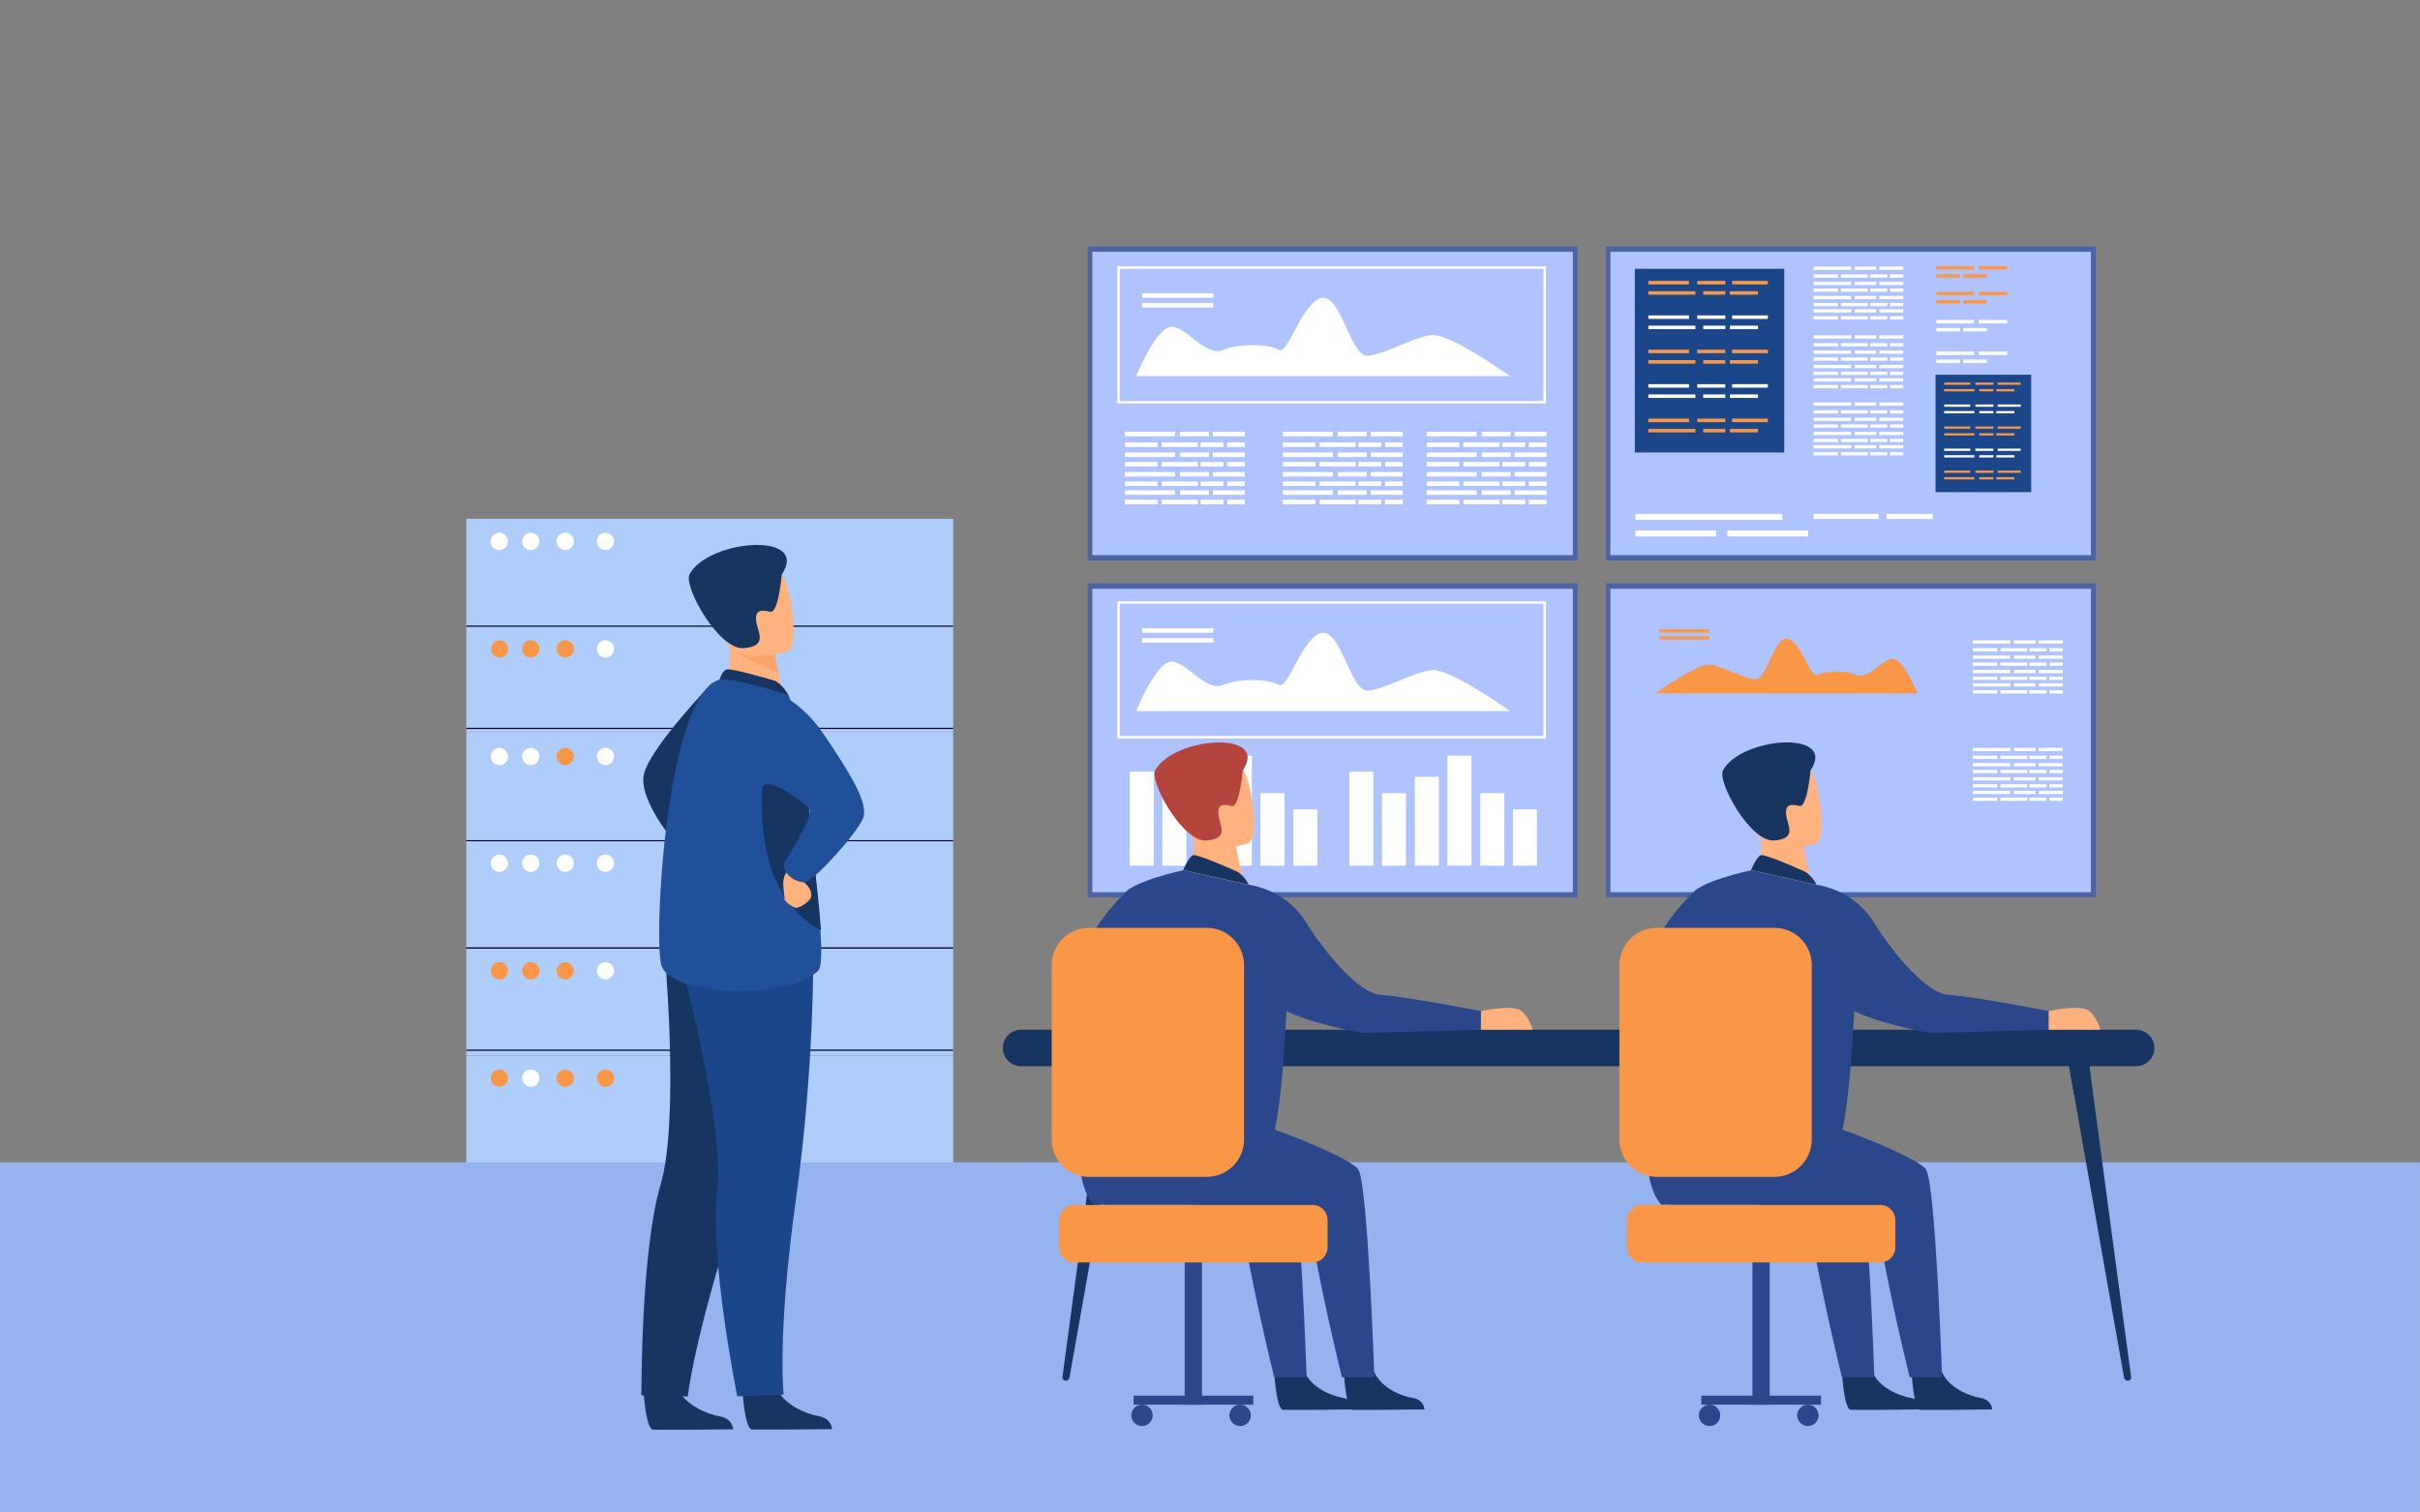 <svg id="_лой_1" data-name="‘лой_1" xmlns="http://www.w3.org/2000/svg" viewBox="0 0 3200 2000"><rect x="0" y="0" width="3200" height="2000" fill="#808080" stroke="none"/><defs><style>.cls-1{fill:#95b3ef;}.cls-2{fill:#4c64a5;}.cls-3{fill:#aec3ff;}.cls-4{fill:#f99746;}.cls-5{fill:#fff;}.cls-6{fill:#1c468a;}.cls-7{fill:#afcdfb;}.cls-8{fill:#060633;}.cls-9{fill:#163560;}.cls-10{fill:#ffb27d;}.cls-11{fill:#1f5099;}.cls-12{fill:#fca56b;}.cls-13{fill:#2b478b;}.cls-14{fill:#b5453c;}</style></defs><rect class="cls-1" x="-5240.44" y="1536.92" width="8440.36" height="697.8"/><rect class="cls-2" x="1438.19" y="325.88" width="647.86" height="415.26"/><rect class="cls-3" x="1444.43" y="332.94" width="635.38" height="401.15"/><rect class="cls-2" x="2123.5" y="325.88" width="647.86" height="415.26"/><rect class="cls-3" x="2129.47" y="332.94" width="635.38" height="401.15"/><rect class="cls-4" x="2560.47" y="351.93" width="49.94" height="4.61"/><rect class="cls-4" x="2616.66" y="351.93" width="37.73" height="4.61"/><rect class="cls-4" x="2560.47" y="362.52" width="31.21" height="4.61"/><rect class="cls-4" x="2596.03" y="362.52" width="31.21" height="4.61"/><rect class="cls-4" x="2560.47" y="385.86" width="49.94" height="4.61"/><rect class="cls-4" x="2616.66" y="385.86" width="37.73" height="4.61"/><rect class="cls-4" x="2560.47" y="396.72" width="31.21" height="4.61"/><rect class="cls-4" x="2596.03" y="396.72" width="31.21" height="4.61"/><rect class="cls-5" x="2560.47" y="423.04" width="49.94" height="4.61"/><rect class="cls-5" x="2616.66" y="423.04" width="37.73" height="4.61"/><rect class="cls-5" x="2560.47" y="433.63" width="31.21" height="4.61"/><rect class="cls-5" x="2596.03" y="433.63" width="31.21" height="4.61"/><rect class="cls-5" x="2560.47" y="464.84" width="49.94" height="4.61"/><rect class="cls-5" x="2616.66" y="464.84" width="37.73" height="4.61"/><rect class="cls-5" x="2560.47" y="475.43" width="31.21" height="4.61"/><rect class="cls-5" x="2596.03" y="475.43" width="31.21" height="4.61"/><rect class="cls-2" x="1438.19" y="771.27" width="647.86" height="415.26"/><rect class="cls-3" x="1444.43" y="778.59" width="635.38" height="401.15"/><rect class="cls-2" x="2123.5" y="771.27" width="647.86" height="415.26"/><rect class="cls-3" x="2129.47" y="778.59" width="635.38" height="401.15"/><rect class="cls-5" x="1493.83" y="1020.42" width="31.76" height="124.31"/><rect class="cls-5" x="1536.98" y="1048.92" width="31.76" height="95.81"/><rect class="cls-5" x="1580.14" y="1027.21" width="31.76" height="117.52"/><rect class="cls-5" x="1623.56" y="999.25" width="31.76" height="145.48"/><rect class="cls-5" x="1666.72" y="1048.92" width="31.76" height="95.81"/><rect class="cls-5" x="1710.14" y="1070.36" width="31.76" height="74.37"/><rect class="cls-5" x="1784.24" y="1020.42" width="31.76" height="124.31"/><rect class="cls-5" x="1827.39" y="1048.92" width="31.76" height="95.81"/><rect class="cls-5" x="1870.82" y="1027.21" width="31.76" height="117.52"/><rect class="cls-5" x="1913.97" y="999.25" width="31.76" height="145.48"/><rect class="cls-5" x="1957.4" y="1048.92" width="31.76" height="95.81"/><rect class="cls-5" x="2000.55" y="1070.36" width="31.76" height="74.37"/><rect class="cls-5" x="1487.58" y="585.08" width="43.15" height="5.97"/><rect class="cls-5" x="1536.17" y="585.08" width="47.77" height="5.97"/><rect class="cls-5" x="1587.46" y="585.08" width="30.4" height="5.97"/><rect class="cls-5" x="1622.75" y="585.08" width="23.34" height="5.97"/><rect class="cls-5" x="1487.58" y="610.86" width="43.15" height="5.97"/><rect class="cls-5" x="1536.17" y="610.86" width="47.77" height="5.97"/><rect class="cls-5" x="1587.46" y="610.86" width="30.4" height="5.97"/><rect class="cls-5" x="1622.75" y="610.86" width="23.34" height="5.97"/><rect class="cls-5" x="1487.58" y="570.96" width="66.22" height="5.97"/><rect class="cls-5" x="1560.32" y="570.96" width="38.27" height="5.97"/><rect class="cls-5" x="1603.75" y="570.96" width="42.34" height="5.97"/><rect class="cls-5" x="1487.58" y="598.38" width="66.22" height="5.97"/><rect class="cls-5" x="1560.32" y="598.38" width="38.27" height="5.97"/><rect class="cls-5" x="1603.75" y="598.38" width="42.34" height="5.97"/><rect class="cls-5" x="1487.58" y="636.65" width="43.15" height="5.97"/><rect class="cls-5" x="1536.17" y="636.65" width="47.77" height="5.97"/><rect class="cls-5" x="1587.46" y="636.65" width="30.4" height="5.97"/><rect class="cls-5" x="1622.75" y="636.65" width="23.34" height="5.97"/><rect class="cls-5" x="1487.58" y="624.16" width="66.22" height="5.97"/><rect class="cls-5" x="1560.32" y="624.16" width="38.27" height="5.97"/><rect class="cls-5" x="1603.75" y="624.16" width="42.34" height="5.97"/><rect class="cls-5" x="1487.58" y="660.8" width="43.15" height="5.97"/><rect class="cls-5" x="1536.17" y="660.8" width="47.77" height="5.97"/><rect class="cls-5" x="1587.46" y="660.8" width="30.4" height="5.97"/><rect class="cls-5" x="1622.75" y="660.8" width="23.34" height="5.97"/><rect class="cls-5" x="1487.58" y="648.32" width="66.22" height="5.97"/><rect class="cls-5" x="1560.32" y="648.32" width="38.27" height="5.97"/><rect class="cls-5" x="1603.75" y="648.32" width="42.34" height="5.97"/><rect class="cls-5" x="1696.3" y="585.08" width="43.15" height="5.97"/><rect class="cls-5" x="1744.88" y="585.08" width="47.77" height="5.97"/><rect class="cls-5" x="1796.18" y="585.08" width="30.4" height="5.97"/><rect class="cls-5" x="1831.46" y="585.08" width="23.34" height="5.97"/><rect class="cls-5" x="1696.3" y="610.86" width="43.15" height="5.97"/><rect class="cls-5" x="1744.88" y="610.86" width="47.77" height="5.97"/><rect class="cls-5" x="1796.18" y="610.86" width="30.4" height="5.97"/><rect class="cls-5" x="1831.46" y="610.86" width="23.34" height="5.97"/><rect class="cls-5" x="1696.3" y="570.96" width="66.22" height="5.97"/><rect class="cls-5" x="1769.04" y="570.96" width="38.27" height="5.97"/><rect class="cls-5" x="1812.46" y="570.96" width="42.34" height="5.97"/><rect class="cls-5" x="1696.3" y="598.38" width="66.22" height="5.97"/><rect class="cls-5" x="1769.04" y="598.38" width="38.27" height="5.97"/><rect class="cls-5" x="1812.46" y="598.38" width="42.34" height="5.97"/><rect class="cls-5" x="1696.3" y="636.65" width="43.15" height="5.97"/><rect class="cls-5" x="1744.88" y="636.65" width="47.77" height="5.97"/><rect class="cls-5" x="1796.18" y="636.65" width="30.4" height="5.97"/><rect class="cls-5" x="1831.46" y="636.65" width="23.34" height="5.97"/><rect class="cls-5" x="1696.3" y="624.16" width="66.22" height="5.97"/><rect class="cls-5" x="1769.04" y="624.16" width="38.27" height="5.97"/><rect class="cls-5" x="1812.46" y="624.16" width="42.34" height="5.97"/><rect class="cls-5" x="1696.3" y="660.8" width="43.15" height="5.97"/><rect class="cls-5" x="1744.88" y="660.8" width="47.77" height="5.97"/><rect class="cls-5" x="1796.18" y="660.8" width="30.4" height="5.97"/><rect class="cls-5" x="1831.46" y="660.8" width="23.34" height="5.97"/><rect class="cls-5" x="1696.3" y="648.32" width="66.22" height="5.97"/><rect class="cls-5" x="1769.04" y="648.32" width="38.27" height="5.97"/><rect class="cls-5" x="1812.46" y="648.32" width="42.34" height="5.97"/><rect class="cls-5" x="1886.56" y="585.08" width="43.15" height="5.97"/><rect class="cls-5" x="1935.14" y="585.08" width="47.77" height="5.97"/><rect class="cls-5" x="1986.44" y="585.08" width="30.4" height="5.97"/><rect class="cls-5" x="2021.72" y="585.08" width="23.34" height="5.97"/><rect class="cls-5" x="1886.56" y="610.86" width="43.15" height="5.97"/><rect class="cls-5" x="1935.14" y="610.86" width="47.77" height="5.97"/><rect class="cls-5" x="1986.44" y="610.86" width="30.4" height="5.97"/><rect class="cls-5" x="2021.72" y="610.86" width="23.34" height="5.97"/><rect class="cls-5" x="1886.56" y="570.96" width="66.22" height="5.97"/><rect class="cls-5" x="1959.3" y="570.96" width="38.27" height="5.97"/><rect class="cls-5" x="2002.72" y="570.96" width="42.34" height="5.97"/><rect class="cls-5" x="1886.56" y="598.38" width="66.22" height="5.97"/><rect class="cls-5" x="1959.3" y="598.38" width="38.27" height="5.97"/><rect class="cls-5" x="2002.72" y="598.38" width="42.34" height="5.97"/><rect class="cls-5" x="1886.56" y="636.65" width="43.15" height="5.97"/><rect class="cls-5" x="1935.14" y="636.65" width="47.77" height="5.97"/><rect class="cls-5" x="1986.44" y="636.65" width="30.4" height="5.97"/><rect class="cls-5" x="2021.72" y="636.65" width="23.34" height="5.97"/><rect class="cls-5" x="1886.56" y="624.16" width="66.22" height="5.97"/><rect class="cls-5" x="1959.3" y="624.16" width="38.27" height="5.97"/><rect class="cls-5" x="2002.72" y="624.16" width="42.34" height="5.97"/><rect class="cls-5" x="1886.56" y="660.8" width="43.15" height="5.97"/><rect class="cls-5" x="1935.14" y="660.8" width="47.77" height="5.97"/><rect class="cls-5" x="1986.44" y="660.8" width="30.4" height="5.97"/><rect class="cls-5" x="2021.72" y="660.8" width="23.34" height="5.97"/><rect class="cls-5" x="1886.56" y="648.32" width="66.22" height="5.97"/><rect class="cls-5" x="1959.3" y="648.32" width="38.27" height="5.97"/><rect class="cls-5" x="2002.72" y="648.32" width="42.34" height="5.97"/><rect class="cls-5" x="2398.17" y="362.79" width="32.3" height="4.34"/><rect class="cls-5" x="2434.27" y="362.79" width="35.56" height="4.34"/><rect class="cls-5" x="2472.81" y="362.79" width="22.8" height="4.34"/><rect class="cls-5" x="2499.13" y="362.79" width="17.64" height="4.34"/><rect class="cls-5" x="2398.17" y="381.52" width="32.3" height="4.34"/><rect class="cls-5" x="2434.27" y="381.52" width="35.56" height="4.34"/><rect class="cls-5" x="2472.81" y="381.52" width="22.8" height="4.34"/><rect class="cls-5" x="2499.13" y="381.52" width="17.64" height="4.34"/><rect class="cls-5" x="2398.17" y="352.48" width="49.67" height="4.34"/><rect class="cls-5" x="2452.45" y="352.48" width="28.5" height="4.34"/><rect class="cls-5" x="2485.02" y="352.48" width="31.76" height="4.34"/><rect class="cls-5" x="2398.17" y="372.56" width="49.67" height="4.34"/><rect class="cls-5" x="2452.45" y="372.56" width="28.5" height="4.34"/><rect class="cls-5" x="2485.02" y="372.56" width="31.76" height="4.34"/><rect class="cls-5" x="2398.17" y="400.52" width="32.3" height="4.34"/><rect class="cls-5" x="2434.27" y="400.52" width="35.56" height="4.34"/><rect class="cls-5" x="2472.81" y="400.52" width="22.8" height="4.34"/><rect class="cls-5" x="2499.13" y="400.52" width="17.64" height="4.34"/><rect class="cls-5" x="2398.17" y="391.29" width="49.67" height="4.34"/><rect class="cls-5" x="2452.45" y="391.29" width="28.5" height="4.34"/><rect class="cls-5" x="2485.02" y="391.29" width="31.76" height="4.34"/><rect class="cls-5" x="2398.17" y="418.16" width="32.3" height="4.34"/><rect class="cls-5" x="2434.27" y="418.16" width="35.56" height="4.34"/><rect class="cls-5" x="2472.81" y="418.16" width="22.8" height="4.34"/><rect class="cls-5" x="2499.13" y="418.16" width="17.64" height="4.34"/><rect class="cls-5" x="2398.17" y="408.93" width="49.67" height="4.34"/><rect class="cls-5" x="2452.45" y="408.93" width="28.5" height="4.34"/><rect class="cls-5" x="2485.02" y="408.93" width="31.76" height="4.34"/><rect class="cls-5" x="2398.17" y="453.71" width="32.3" height="4.34"/><rect class="cls-5" x="2434.27" y="453.71" width="35.56" height="4.34"/><rect class="cls-5" x="2472.81" y="453.71" width="22.8" height="4.34"/><rect class="cls-5" x="2499.13" y="453.71" width="17.64" height="4.34"/><rect class="cls-5" x="2398.17" y="472.71" width="32.3" height="4.34"/><rect class="cls-5" x="2434.27" y="472.71" width="35.56" height="4.34"/><rect class="cls-5" x="2472.81" y="472.71" width="22.8" height="4.34"/><rect class="cls-5" x="2499.13" y="472.71" width="17.64" height="4.34"/><rect class="cls-5" x="2398.17" y="443.4" width="49.67" height="4.34"/><rect class="cls-5" x="2452.45" y="443.4" width="28.5" height="4.34"/><rect class="cls-5" x="2485.02" y="443.4" width="31.76" height="4.34"/><rect class="cls-5" x="2398.17" y="463.49" width="49.67" height="4.34"/><rect class="cls-5" x="2452.45" y="463.49" width="28.5" height="4.34"/><rect class="cls-5" x="2485.02" y="463.49" width="31.76" height="4.34"/><rect class="cls-5" x="2398.17" y="491.44" width="32.3" height="4.34"/><rect class="cls-5" x="2434.27" y="491.44" width="35.56" height="4.34"/><rect class="cls-5" x="2472.81" y="491.44" width="22.8" height="4.34"/><rect class="cls-5" x="2499.13" y="491.44" width="17.64" height="4.34"/><rect class="cls-5" x="2398.17" y="482.48" width="49.67" height="4.34"/><rect class="cls-5" x="2452.45" y="482.48" width="28.5" height="4.34"/><rect class="cls-5" x="2485.02" y="482.48" width="31.76" height="4.34"/><rect class="cls-5" x="2398.17" y="509.08" width="32.3" height="4.34"/><rect class="cls-5" x="2434.27" y="509.08" width="35.56" height="4.34"/><rect class="cls-5" x="2472.81" y="509.08" width="22.8" height="4.34"/><rect class="cls-5" x="2499.13" y="509.08" width="17.64" height="4.34"/><rect class="cls-5" x="2398.17" y="500.13" width="49.67" height="4.34"/><rect class="cls-5" x="2452.45" y="500.13" width="28.5" height="4.34"/><rect class="cls-5" x="2485.02" y="500.13" width="31.76" height="4.34"/><rect class="cls-5" x="2398.17" y="542.47" width="32.3" height="4.34"/><rect class="cls-5" x="2434.27" y="542.47" width="35.56" height="4.34"/><rect class="cls-5" x="2472.81" y="542.47" width="22.8" height="4.34"/><rect class="cls-5" x="2499.13" y="542.47" width="17.64" height="4.34"/><rect class="cls-5" x="2398.17" y="561.19" width="32.3" height="4.34"/><rect class="cls-5" x="2434.27" y="561.19" width="35.56" height="4.34"/><rect class="cls-5" x="2472.81" y="561.19" width="22.8" height="4.34"/><rect class="cls-5" x="2499.13" y="561.19" width="17.64" height="4.34"/><rect class="cls-5" x="2398.17" y="532.15" width="49.67" height="4.34"/><rect class="cls-5" x="2452.45" y="532.15" width="28.5" height="4.34"/><rect class="cls-5" x="2485.02" y="532.15" width="31.76" height="4.34"/><rect class="cls-5" x="2398.17" y="552.24" width="49.67" height="4.34"/><rect class="cls-5" x="2452.45" y="552.24" width="28.5" height="4.34"/><rect class="cls-5" x="2485.02" y="552.24" width="31.76" height="4.34"/><rect class="cls-5" x="2398.17" y="580.19" width="32.3" height="4.34"/><rect class="cls-5" x="2434.27" y="580.19" width="35.56" height="4.34"/><rect class="cls-5" x="2472.81" y="580.19" width="22.8" height="4.34"/><rect class="cls-5" x="2499.13" y="580.19" width="17.64" height="4.34"/><rect class="cls-5" x="2398.17" y="570.96" width="49.67" height="4.34"/><rect class="cls-5" x="2452.45" y="570.96" width="28.5" height="4.34"/><rect class="cls-5" x="2485.02" y="570.96" width="31.76" height="4.34"/><rect class="cls-5" x="2398.17" y="597.83" width="32.3" height="4.34"/><rect class="cls-5" x="2434.27" y="597.83" width="35.56" height="4.34"/><rect class="cls-5" x="2472.81" y="597.83" width="22.8" height="4.34"/><rect class="cls-5" x="2499.13" y="597.83" width="17.64" height="4.34"/><rect class="cls-5" x="2398.17" y="588.61" width="49.67" height="4.34"/><rect class="cls-5" x="2452.45" y="588.61" width="28.5" height="4.34"/><rect class="cls-5" x="2485.02" y="588.61" width="31.76" height="4.34"/><rect class="cls-5" x="2608.79" y="857.03" width="32.3" height="4.34"/><rect class="cls-5" x="2645.15" y="857.03" width="35.56" height="4.34"/><rect class="cls-5" x="2683.42" y="857.03" width="22.8" height="4.34"/><rect class="cls-5" x="2710.02" y="857.03" width="17.64" height="4.34"/><rect class="cls-5" x="2608.79" y="876.03" width="32.3" height="4.34"/><rect class="cls-5" x="2645.15" y="876.03" width="35.56" height="4.34"/><rect class="cls-5" x="2683.42" y="876.03" width="22.8" height="4.34"/><rect class="cls-5" x="2710.02" y="876.03" width="17.64" height="4.34"/><rect class="cls-5" x="2608.79" y="846.72" width="49.67" height="4.34"/><rect class="cls-5" x="2663.07" y="846.72" width="28.5" height="4.34"/><rect class="cls-5" x="2695.91" y="846.72" width="31.76" height="4.34"/><rect class="cls-5" x="2608.79" y="866.8" width="49.67" height="4.34"/><rect class="cls-5" x="2663.07" y="866.8" width="28.5" height="4.34"/><rect class="cls-5" x="2695.91" y="866.8" width="31.76" height="4.34"/><rect class="cls-5" x="2608.79" y="894.76" width="32.3" height="4.34"/><rect class="cls-5" x="2645.15" y="894.76" width="35.56" height="4.34"/><rect class="cls-5" x="2683.42" y="894.76" width="22.8" height="4.34"/><rect class="cls-5" x="2710.02" y="894.76" width="17.64" height="4.34"/><rect class="cls-5" x="2608.79" y="885.8" width="49.67" height="4.34"/><rect class="cls-5" x="2663.07" y="885.8" width="28.5" height="4.34"/><rect class="cls-5" x="2695.91" y="885.8" width="31.76" height="4.34"/><rect class="cls-5" x="2608.79" y="912.67" width="32.3" height="4.34"/><rect class="cls-5" x="2645.15" y="912.67" width="35.56" height="4.34"/><rect class="cls-5" x="2683.42" y="912.67" width="22.8" height="4.34"/><rect class="cls-5" x="2710.02" y="912.67" width="17.64" height="4.34"/><rect class="cls-5" x="2608.79" y="903.44" width="49.67" height="4.34"/><rect class="cls-5" x="2663.07" y="903.44" width="28.5" height="4.34"/><rect class="cls-5" x="2695.91" y="903.44" width="31.76" height="4.34"/><rect class="cls-5" x="2608.79" y="999.25" width="32.3" height="4.34"/><rect class="cls-5" x="2645.15" y="999.25" width="35.56" height="4.34"/><rect class="cls-5" x="2683.42" y="999.25" width="22.8" height="4.34"/><rect class="cls-5" x="2710.02" y="999.25" width="17.64" height="4.34"/><rect class="cls-5" x="2608.79" y="1017.98" width="32.3" height="4.34"/><rect class="cls-5" x="2645.15" y="1017.98" width="35.56" height="4.34"/><rect class="cls-5" x="2683.42" y="1017.98" width="22.8" height="4.34"/><rect class="cls-5" x="2710.02" y="1017.98" width="17.64" height="4.34"/><rect class="cls-5" x="2608.79" y="988.94" width="49.67" height="4.34"/><rect class="cls-5" x="2663.07" y="988.94" width="28.5" height="4.34"/><rect class="cls-5" x="2695.91" y="988.94" width="31.76" height="4.34"/><rect class="cls-5" x="2608.79" y="1009.02" width="49.67" height="4.34"/><rect class="cls-5" x="2663.07" y="1009.02" width="28.5" height="4.34"/><rect class="cls-5" x="2695.91" y="1009.02" width="31.76" height="4.34"/><rect class="cls-5" x="2608.79" y="1036.98" width="32.3" height="4.34"/><rect class="cls-5" x="2645.15" y="1036.98" width="35.56" height="4.34"/><rect class="cls-5" x="2683.42" y="1036.98" width="22.8" height="4.34"/><rect class="cls-5" x="2710.02" y="1036.98" width="17.64" height="4.34"/><rect class="cls-5" x="2608.79" y="1027.75" width="49.67" height="4.34"/><rect class="cls-5" x="2663.07" y="1027.75" width="28.5" height="4.34"/><rect class="cls-5" x="2695.91" y="1027.75" width="31.76" height="4.34"/><rect class="cls-5" x="2608.79" y="1054.62" width="32.3" height="4.34"/><rect class="cls-5" x="2645.15" y="1054.62" width="35.56" height="4.34"/><rect class="cls-5" x="2683.42" y="1054.62" width="22.8" height="4.34"/><rect class="cls-5" x="2710.02" y="1054.62" width="17.64" height="4.34"/><rect class="cls-5" x="2608.79" y="1045.66" width="49.67" height="4.34"/><rect class="cls-5" x="2663.07" y="1045.66" width="28.5" height="4.34"/><rect class="cls-5" x="2695.91" y="1045.66" width="31.76" height="4.34"/><path class="cls-4" d="M2535.5,917H2188.64s55.64-40.16,73-38,43.7,18.45,59.44,19,24.43-56.19,42.07-53.47,31.48,52.92,39.89,48,35-7.06,51.57,0,35-22.53,48.86-21.44S2535.5,917,2535.5,917Z"/><rect class="cls-4" x="2194.07" y="832.06" width="66.22" height="4.34"/><rect class="cls-4" x="2194.07" y="841.29" width="66.22" height="4.34"/><path class="cls-5" d="M1502.24,497.41h494.51s-79.52-57.27-104-54.28-62.42,26.05-84.68,27.14c-22.25.81-34.74-80.34-60-76.27-25.24,3.8-45.06,75.46-56.73,68.67s-49.94-10-73.55,0-49.94-32-69.48-30.67C1528.57,433.36,1502.24,497.41,1502.24,497.41Z"/><rect class="cls-5" x="1510.11" y="387.76" width="94.45" height="5.97"/><rect class="cls-5" x="1510.11" y="400.79" width="94.45" height="5.97"/><path class="cls-5" d="M2044.25,533.51H1477.54V352.21h566.71Zm-563.45-3.26H2041V355.46H1480.8Z"/><path class="cls-5" d="M1502.24,940.36h494.51s-79.52-57.27-104-54.29-62.42,26.06-84.68,27.14c-22.25.82-34.74-80.33-60-76.26-25.24,3.8-45.06,75.45-56.73,68.67s-49.94-10-73.55,0-49.94-32-69.48-30.67C1528.57,876,1502.24,940.36,1502.24,940.36Z"/><rect class="cls-5" x="1510.11" y="830.71" width="94.45" height="5.97"/><rect class="cls-5" x="1510.11" y="843.73" width="94.45" height="5.97"/><path class="cls-5" d="M2044.25,976.45H1477.54V795.15h566.71ZM1480.8,973.2H2041V798.41H1480.8Z"/><rect class="cls-6" x="2161.77" y="355.46" width="197.59" height="242.91"/><rect class="cls-4" x="2244.28" y="462.4" width="37.18" height="4.61"/><rect class="cls-4" x="2179.68" y="462.4" width="53.74" height="4.61"/><rect class="cls-4" x="2290.42" y="462.4" width="47.23" height="4.61"/><rect class="cls-4" x="2179.68" y="476.24" width="62.15" height="4.61"/><rect class="cls-4" x="2252.15" y="476.24" width="29.31" height="4.61"/><rect class="cls-4" x="2287.43" y="476.24" width="37.18" height="4.61"/><rect class="cls-5" x="2244.28" y="508" width="37.18" height="4.61"/><rect class="cls-5" x="2179.68" y="508" width="53.74" height="4.61"/><rect class="cls-5" x="2290.42" y="508" width="47.23" height="4.61"/><rect class="cls-5" x="2179.68" y="521.57" width="62.15" height="4.61"/><rect class="cls-5" x="2252.15" y="521.57" width="29.31" height="4.61"/><rect class="cls-5" x="2287.43" y="521.57" width="37.18" height="4.61"/><rect class="cls-4" x="2244.28" y="371.48" width="37.18" height="4.61"/><rect class="cls-4" x="2179.68" y="371.48" width="53.74" height="4.61"/><rect class="cls-4" x="2290.42" y="371.48" width="47.23" height="4.61"/><rect class="cls-4" x="2179.68" y="385.05" width="62.15" height="4.61"/><rect class="cls-4" x="2252.15" y="385.05" width="29.31" height="4.61"/><rect class="cls-4" x="2287.43" y="385.05" width="37.18" height="4.61"/><rect class="cls-5" x="2244.28" y="417.07" width="37.18" height="4.61"/><rect class="cls-5" x="2179.68" y="417.07" width="53.74" height="4.61"/><rect class="cls-5" x="2290.42" y="417.07" width="47.23" height="4.61"/><rect class="cls-5" x="2179.68" y="430.64" width="62.15" height="4.61"/><rect class="cls-5" x="2252.15" y="430.64" width="29.31" height="4.61"/><rect class="cls-5" x="2287.43" y="430.64" width="37.18" height="4.61"/><rect class="cls-4" x="2244.28" y="553.59" width="37.18" height="4.61"/><rect class="cls-4" x="2179.68" y="553.59" width="53.74" height="4.61"/><rect class="cls-4" x="2290.42" y="553.59" width="47.23" height="4.61"/><rect class="cls-4" x="2179.68" y="567.16" width="62.15" height="4.61"/><rect class="cls-4" x="2252.15" y="567.16" width="29.31" height="4.61"/><rect class="cls-4" x="2287.43" y="567.16" width="37.18" height="4.61"/><rect class="cls-6" x="2559.39" y="495.51" width="126.48" height="155.25"/><rect class="cls-4" x="2612.04" y="563.91" width="23.88" height="2.99"/><rect class="cls-4" x="2570.79" y="563.91" width="34.47" height="2.99"/><rect class="cls-4" x="2641.63" y="563.91" width="30.4" height="2.99"/><rect class="cls-4" x="2570.79" y="572.86" width="39.9" height="2.99"/><rect class="cls-4" x="2617.2" y="572.86" width="18.73" height="2.99"/><rect class="cls-4" x="2639.73" y="572.86" width="23.88" height="2.99"/><rect class="cls-5" x="2612.04" y="593.22" width="23.88" height="2.99"/><rect class="cls-5" x="2570.79" y="593.22" width="34.47" height="2.99"/><rect class="cls-5" x="2641.63" y="593.22" width="30.4" height="2.99"/><rect class="cls-5" x="2570.79" y="601.91" width="39.9" height="2.99"/><rect class="cls-5" x="2617.2" y="601.91" width="18.73" height="2.99"/><rect class="cls-5" x="2639.73" y="601.91" width="23.88" height="2.99"/><rect class="cls-4" x="2612.04" y="505.83" width="23.88" height="2.99"/><rect class="cls-4" x="2570.79" y="505.83" width="34.47" height="2.99"/><rect class="cls-4" x="2641.63" y="505.83" width="30.4" height="2.99"/><rect class="cls-4" x="2570.79" y="514.51" width="39.9" height="2.99"/><rect class="cls-4" x="2617.2" y="514.51" width="18.73" height="2.99"/><rect class="cls-4" x="2639.73" y="514.51" width="23.88" height="2.99"/><rect class="cls-5" x="2612.04" y="534.87" width="23.88" height="2.99"/><rect class="cls-5" x="2570.79" y="534.87" width="34.47" height="2.99"/><rect class="cls-5" x="2641.63" y="534.87" width="30.4" height="2.99"/><rect class="cls-5" x="2570.79" y="543.55" width="39.9" height="2.99"/><rect class="cls-5" x="2617.2" y="543.55" width="18.73" height="2.99"/><rect class="cls-5" x="2639.73" y="543.55" width="23.88" height="2.99"/><rect class="cls-4" x="2612.04" y="622.26" width="23.88" height="2.99"/><rect class="cls-4" x="2570.79" y="622.26" width="34.47" height="2.99"/><rect class="cls-4" x="2641.63" y="622.26" width="30.4" height="2.99"/><rect class="cls-4" x="2570.79" y="630.95" width="39.9" height="2.99"/><rect class="cls-4" x="2617.2" y="630.95" width="18.73" height="2.99"/><rect class="cls-4" x="2639.73" y="630.95" width="23.88" height="2.99"/><rect class="cls-5" x="2162.58" y="679.53" width="194.33" height="7.87"/><rect class="cls-5" x="2162.58" y="701.51" width="106.66" height="7.87"/><rect class="cls-5" x="2284.18" y="701.51" width="106.66" height="7.87"/><rect class="cls-5" x="2398.17" y="679.53" width="86.04" height="6.79"/><rect class="cls-5" x="2494.79" y="679.53" width="61.07" height="6.79"/><rect class="cls-7" x="616.62" y="1396.06" width="643.79" height="141.13"/><path class="cls-4" d="M648.92,1425.64a11.4,11.4,0,1,1,11.4,11.4A11.13,11.13,0,0,1,648.92,1425.64Z"/><path class="cls-5" d="M690.45,1425.64a11.4,11.4,0,1,1,11.4,11.4A11.29,11.29,0,0,1,690.45,1425.64Z"/><path class="cls-4" d="M789.24,1425.64a11.4,11.4,0,1,1,11.4,11.4A11.13,11.13,0,0,1,789.24,1425.64Z"/><path class="cls-4" d="M736,1425.64a11.4,11.4,0,1,1,11.4,11.4A11.3,11.3,0,0,1,736,1425.64Z"/><rect class="cls-7" x="616.62" y="1254.65" width="643.79" height="141.13"/><rect class="cls-7" x="616.62" y="1111.62" width="643.79" height="141.13"/><path class="cls-4" d="M648.92,1283.69a11.4,11.4,0,1,1,11.4,11.4A11.47,11.47,0,0,1,648.92,1283.69Z"/><path class="cls-4" d="M690.45,1283.69a11.4,11.4,0,1,1,11.4,11.4A11.47,11.47,0,0,1,690.45,1283.69Z"/><path class="cls-5" d="M789.24,1283.69a11.4,11.4,0,1,1,11.4,11.4A11.47,11.47,0,0,1,789.24,1283.69Z"/><path class="cls-4" d="M736,1283.69a11.4,11.4,0,1,1,11.4,11.4A11.47,11.47,0,0,1,736,1283.69Z"/><path class="cls-5" d="M648.92,1141.47a11.4,11.4,0,1,1,11.4,11.4A11.47,11.47,0,0,1,648.92,1141.47Z"/><path class="cls-5" d="M690.45,1141.47a11.4,11.4,0,1,1,11.4,11.4A11.47,11.47,0,0,1,690.45,1141.47Z"/><path class="cls-5" d="M789.24,1141.47a11.4,11.4,0,1,1,11.4,11.4A11.47,11.47,0,0,1,789.24,1141.47Z"/><path class="cls-5" d="M736,1141.47a11.4,11.4,0,1,1,11.4,11.4A11.47,11.47,0,0,1,736,1141.47Z"/><rect class="cls-8" x="616.62" y="1387.91" width="643.79" height="1.63"/><rect class="cls-8" x="616.62" y="1252.75" width="643.79" height="1.63"/><rect class="cls-8" x="616.62" y="1110.8" width="643.79" height="1.63"/><rect class="cls-7" x="616.62" y="967.77" width="643.79" height="143.03"/><path class="cls-5" d="M648.92,1000.34a11.4,11.4,0,1,1,11.4,11.4A11.47,11.47,0,0,1,648.92,1000.34Z"/><path class="cls-5" d="M690.45,1000.34a11.4,11.4,0,1,1,11.4,11.4A11.46,11.46,0,0,1,690.45,1000.34Z"/><path class="cls-5" d="M789.24,1000.34a11.4,11.4,0,1,1,11.4,11.4A11.47,11.47,0,0,1,789.24,1000.34Z"/><path class="cls-4" d="M736,1000.34a11.4,11.4,0,1,1,11.4,11.4A11.47,11.47,0,0,1,736,1000.34Z"/><rect class="cls-7" x="616.62" y="826.36" width="643.79" height="141.13"/><rect class="cls-7" x="616.62" y="686.04" width="643.79" height="141.13"/><circle class="cls-4" cx="660.59" cy="858.12" r="11.4"/><path class="cls-4" d="M690.45,858.12a11.4,11.4,0,1,1,11.4,11.4A11.47,11.47,0,0,1,690.45,858.12Z"/><path class="cls-5" d="M789.24,858.12a11.4,11.4,0,1,1,11.4,11.4A11.47,11.47,0,0,1,789.24,858.12Z"/><circle class="cls-4" cx="747.44" cy="858.12" r="11.4"/><path class="cls-5" d="M648.92,715.9a11.4,11.4,0,1,1,11.4,11.4A11.13,11.13,0,0,1,648.92,715.9Z"/><path class="cls-5" d="M690.45,715.9a11.4,11.4,0,1,1,11.4,11.4A11.29,11.29,0,0,1,690.45,715.9Z"/><path class="cls-5" d="M789.24,715.9a11.4,11.4,0,1,1,11.4,11.4A11.13,11.13,0,0,1,789.24,715.9Z"/><path class="cls-5" d="M736,715.9a11.4,11.4,0,1,1,11.4,11.4A11.3,11.3,0,0,1,736,715.9Z"/><rect class="cls-8" x="616.62" y="962.34" width="643.79" height="1.63"/><rect class="cls-8" x="616.62" y="827.18" width="643.79" height="1.63"/><path class="cls-9" d="M942.32,902.36s-87.4,90.65-91.47,124.58c-4.07,34.19,41.8,87.39,41.8,87.39Z"/><path class="cls-9" d="M981.94,1841.44s3,48,12.49,48.86h47.22l58.63-.55s-.54-14.11-17.64-17.1-45.87-14.92-56.18-37.45C1015.06,1811,981.94,1841.44,981.94,1841.44Z"/><path class="cls-9" d="M851.12,1841.71s3,48,12.49,48.86h47.22l58.63-.54s-.54-14.12-17.64-17.1S906,1858,895.63,1835.47C884.51,1811.32,851.12,1841.71,851.12,1841.71Z"/><path class="cls-9" d="M1045.73,1324.67s-15.2,98-71.93,272.23-64.32,249.7-64.32,249.7L848.14,1845s-.82-190.26,25.24-277.92,4.88-315.66,4.88-315.66Z"/><path class="cls-6" d="M1075.31,1256.28s2.44,147.92-22.8,329.22-16.28,258.66-16.28,258.66l-61.34,2.17S938,1664.75,948.29,1574.1c10.31-90.92-50.76-311.58-50.76-311.58Z"/><path class="cls-10" d="M956.16,910.77l32.57,21.44,47.22-9c-.54-3.8-3.8-19.54-6.78-33.93-.27-.81-.27-1.63-.54-2.44-2.45-12.22-4.62-22.53-4.62-22.53l-44-19.27-16.55-7.33c0,.27,1.35,13.57,1.35,15.47C968.1,887.43,956.16,910.77,956.16,910.77Z"/><path class="cls-9" d="M1023.74,899.92c-.81-.28-56.72-16.83-63-14.66-6,1.9-9.5,13.84-9.5,13.84l91.47,20.36S1035.41,904.8,1023.74,899.92Z"/><path class="cls-11" d="M874.19,1275c9.5,43.15,167.19,48,207.63,8.68,4.62-4.61,4.89-25.24,3-53.2-3.53-54.82-14.66-137.06-15.2-179.4a329.78,329.78,0,0,0-6.79-60,480.75,480.75,0,0,0-20.08-71.92s-77.08-24.7-91.47-20.36C881.79,919.46,864.42,1231.85,874.19,1275Z"/><path class="cls-9" d="M1085.62,1230.22c-3.8-54.82-15.74-137.06-16.55-179.13-.27-20.35-3.26-41-7.33-60l-46.41-7.87C1015.6,983.24,971.9,1168.61,1085.62,1230.22Z"/><path class="cls-10" d="M1059.57,1154.23s-3.26,7.6,3.53,12.48,10.85,13.3,9.5,19.27-16,15.74-21.17,14.39c-5.16-1.63-15.2-9.5-14.12-12.49,1.09-3.25-7.06-27.68,5.43-37.18C1054.68,1140.93,1059.57,1154.23,1059.57,1154.23Z"/><path class="cls-11" d="M1007.18,908.33s45.06,8.41,81.16,61.34,60,92.28,53.19,111.55c-6.51,19-66.76,85.49-77.35,85.49-10.31,0-27.14-7.6-28.23-24.7,0,0,42.35-63.78,33.93-73.28-3.53-4.07-55.37-45.87-62.7-26.87C995.51,1073.08,1007.18,908.33,1007.18,908.33Z"/><path class="cls-12" d="M968.37,853.78c9.77,16.28,45.87,30.39,60.8,35.55-.27-.81-.27-1.63-.54-2.44-2.45-12.22-4.62-22.53-4.62-22.53l-44-19.27C970.27,844.82,964.3,847,968.37,853.78Z"/><path class="cls-10" d="M1040.57,861.65s-70.84,22.25-84.14-22S925.22,768.28,970,752.27s58.63-1.9,66.5,11.94C1044.64,777.78,1058.75,854.59,1040.57,861.65Z"/><path class="cls-9" d="M1033.78,759.6s-4.34,51.56-15.2,49.39c-10.58-2.17-20.35-3.8-18.72,11.67s16.55,33.66-16.56,36.37c-32.84,2.72-80.34-82-71.38-98C938,712.64,1071.51,702.87,1033.78,759.6Z"/><path class="cls-9" d="M2814,1825.7a5.33,5.33,0,0,1-5.43-4.61l-27.14-153.35-38.81-220.39-10.86-61.61,27.69-.81,4.88,35.82,33.66,251.6,20.08,149A4,4,0,0,1,2814,1825.7Z"/><path class="cls-9" d="M2764.3,1420.75c-17.91,7.88-21.71,26.6-21.71,26.6l-10.85-61.61,27.68-.81Z"/><path class="cls-9" d="M1408.87,1825.7a5.32,5.32,0,0,0,5.43-4.61l27.14-153.35,38.82-220.39,10.85-61.61-27.68-.81-4.89,35.82-33.65,251.6-20.09,149A4.42,4.42,0,0,0,1408.87,1825.7Z"/><path class="cls-9" d="M1458.81,1420.75c17.92,7.88,21.72,26.6,21.72,26.6l10.85-61.61-27.68-.81Z"/><path class="cls-9" d="M2824.56,1409.9H1350.25a24.22,24.22,0,0,1-24.16-24.16h0a24.21,24.21,0,0,1,24.16-24.15H2824.56a24.2,24.2,0,0,1,24.15,24.15h0A23.87,23.87,0,0,1,2824.56,1409.9Z"/><path class="cls-10" d="M2708.94,1337.16s43.15-10,54,0c11.12,10,14.38,24.43,14.38,24.43h-68.67v-24.43Z"/><path class="cls-13" d="M2245.09,1174.86s-61.61,50.21-73.55,124.3,135.16,62.16,135.16,62.16Z"/><path class="cls-9" d="M2436.17,1820.54s2.71,43.16,11.13,43.7h42.34l52.65-.54s-.27-12.76-15.74-15.2c-15.47-2.72-41-13.3-50.49-33.66C2466,1793.4,2436.17,1820.54,2436.17,1820.54Z"/><path class="cls-9" d="M2528.18,1820.54s2.71,43.16,11.12,43.7h42.34l52.66-.54s-.27-12.76-15.74-15.2c-15.47-2.72-41-13.3-50.49-33.66C2558,1793.4,2528.18,1820.54,2528.18,1820.54Z"/><path class="cls-13" d="M2236.41,1466.08c-2.44,1.9-29.31,77.08-27.69,127H2415s66.49,11.94,68.12,26.33,15.2,91.73,42.07,201.93h42.88s-8.68-257.84-21.44-275.21-143.57-68.94-185.91-74.1S2236.41,1466.08,2236.41,1466.08Z"/><path class="cls-13" d="M2191.63,1466.08c-2.45,1.9-30.13,83.05,4.88,127h128.92s66.5,11.94,68.13,26.33,15.2,91.73,42.07,201.93h42.88s-8.69-257.84-21.44-275.21-143.58-68.94-185.92-74.1S2191.63,1466.08,2191.63,1466.08Z"/><path class="cls-10" d="M2320,1161.83l30.94,20.35,44.79-8.41c-.55-3.53-3.53-18.46-6.25-32-.27-.81-.27-1.63-.54-2.44-2.17-11.4-4.34-21.44-4.34-21.44l-41.8-18.46-15.47-6.78c0,.27,1.09,12.75,1.36,14.65C2331.67,1139.57,2320,1161.83,2320,1161.83Z"/><path class="cls-10" d="M2400.34,1115.42s-67.31,20.89-79.79-21.17-29.59-67.86,13-82.78c42.34-15.2,55.64-1.63,63,11.39C2404.41,1035.89,2417.71,1108.63,2400.34,1115.42Z"/><path class="cls-9" d="M2394.1,1018.79s-4.34,48.86-14.39,47c-10-2.17-19.27-3.8-17.91,11.13,1.36,14.65,15.47,31.75-15.74,34.46s-76-77.89-67.58-93.09C2303.45,974,2429.92,965.05,2394.1,1018.79Z"/><path class="cls-9" d="M2384.33,1151.51c-.82-.27-49.94-22.52-55.91-20.62-5.7,1.9-13,19.54-13,19.54L2402,1170C2402.24,1170,2395.46,1156.13,2384.33,1151.51Z"/><path class="cls-13" d="M2460.87,1216.92s-27.42-39.62-58.63-46.68-86.58-19.54-86.58-19.54-71.92,15.2-79.25,33.11-74.1,318.64-54.28,346.87,208.17,25.78,234.77,7.32,31.21-141.4,35.82-212.78C2457.61,1253.56,2460.87,1216.92,2460.87,1216.92Z"/><path class="cls-4" d="M2346.6,1556.19H2190.54a49.3,49.3,0,0,1-49.13-49.13v-231a49.29,49.29,0,0,1,49.13-49.12H2346.6a49.29,49.29,0,0,1,49.13,49.12v231A49.47,49.47,0,0,1,2346.6,1556.19Z"/><path class="cls-4" d="M2486.11,1669.37H2171.27a20,20,0,0,1-20.08-20.09v-35.82a20,20,0,0,1,20.08-20.09h314.84a20,20,0,0,1,20.08,20.09v35.82A20,20,0,0,1,2486.11,1669.37Z"/><rect class="cls-13" x="2317.29" y="1669.37" width="22.8" height="188.09"/><path class="cls-13" d="M2402.24,1170s48.86,5.43,76.27,50.75c17.1,28.23,65.68,92.56,97.71,94.73,32,1.9,132.72,21.44,132.72,21.44v24.7l-153.35,4.34a20.43,20.43,0,0,1-5.7-.54c-16.29-3-99.61-19.82-112.37-39.63C2423.68,1304.05,2402.24,1170,2402.24,1170Z"/><rect class="cls-13" x="2249.71" y="1845.51" width="158.23" height="11.94"/><path class="cls-13" d="M2246.45,1871.57a14.12,14.12,0,1,1,14.11,14.11A14.36,14.36,0,0,1,2246.45,1871.57Z"/><path class="cls-13" d="M2376.46,1871.57a14.11,14.11,0,1,1,14.11,14.11A14.18,14.18,0,0,1,2376.46,1871.57Z"/><path class="cls-10" d="M1958.21,1337.16s43.16-10,54,0c11.13,10,14.39,24.43,14.39,24.43h-68.67v-24.43Z"/><path class="cls-13" d="M1494.37,1174.86s-61.61,50.21-73.55,124.3S1556,1361.32,1556,1361.32Z"/><path class="cls-9" d="M1685.44,1820.54s2.72,43.16,11.13,43.7h42.34l52.66-.54s-.28-12.76-15.75-15.2c-15.47-2.72-41-13.3-50.48-33.66C1715.3,1793.4,1685.44,1820.54,1685.44,1820.54Z"/><path class="cls-9" d="M1777.45,1820.54s2.72,43.16,11.13,43.7h42.34l52.65-.54s-.27-12.76-15.74-15.2-41-13.3-50.48-33.66C1807.31,1793.4,1777.45,1820.54,1777.45,1820.54Z"/><path class="cls-13" d="M1485.68,1466.08c-2.44,1.9-29.31,77.08-27.68,127h206.27s66.5,11.94,68.13,26.33,15.2,91.73,42.07,201.93h42.88s-8.69-257.84-21.44-275.21-143.58-68.94-185.92-74.1S1485.68,1466.08,1485.68,1466.08Z"/><path class="cls-13" d="M1440.9,1466.08c-2.44,1.9-30.13,83.05,4.89,127h128.92s66.49,11.94,68.12,26.33,15.2,91.73,42.07,201.93h42.88s-8.68-257.84-21.44-275.21-143.57-68.94-185.91-74.1C1478.36,1467.17,1440.9,1466.08,1440.9,1466.08Z"/><path class="cls-10" d="M1569.28,1161.83l30.94,20.35,44.78-8.41c-.54-3.53-3.53-18.46-6.24-32-.27-.81-.27-1.63-.54-2.44-2.17-11.4-4.35-21.44-4.35-21.44l-41.79-18.46-15.47-6.78c0,.27,1.08,12.75,1.35,14.65C1581,1139.57,1569.28,1161.83,1569.28,1161.83Z"/><path class="cls-10" d="M1649.89,1115.42s-67.31,20.89-79.8-21.17-29.58-67.86,13-82.78c42.34-15.2,55.64-1.63,63,11.39C1653.69,1035.89,1667,1108.63,1649.89,1115.42Z"/><path class="cls-14" d="M1643.37,1018.79s-4.34,48.86-14.38,47c-10-2.17-19.27-3.8-17.91,11.13,1.35,14.65,15.47,31.75-15.75,34.46s-76-77.89-67.58-93.09C1552.72,974,1679.2,965.05,1643.37,1018.79Z"/><path class="cls-9" d="M1633.6,1151.51c-.81-.27-49.94-22.52-55.91-20.62s-13,19.54-13,19.54l86.58,19.54C1651.52,1170,1644.73,1156.13,1633.6,1151.51Z"/><path class="cls-13" d="M1710.14,1216.92s-27.41-39.62-58.62-46.68-86.58-19.54-86.58-19.54-71.93,15.2-79.26,33.11-74.09,318.64-54.28,346.87,208.17,25.78,234.77,7.32c26.87-18.45,31.21-141.4,35.83-212.78C1706.88,1253.56,1710.14,1216.92,1710.14,1216.92Z"/><path class="cls-4" d="M1595.88,1556.19H1439.82a49.29,49.29,0,0,1-49.13-49.13v-231a49.29,49.29,0,0,1,49.13-49.12h156.06a49.28,49.28,0,0,1,49.12,49.12v231A49.29,49.29,0,0,1,1595.88,1556.19Z"/><path class="cls-4" d="M1735.38,1669.37H1420.54a20,20,0,0,1-20.08-20.09v-35.82a20,20,0,0,1,20.08-20.09h314.84a20,20,0,0,1,20.09,20.09v35.82A20,20,0,0,1,1735.38,1669.37Z"/><rect class="cls-13" x="1566.56" y="1669.37" width="22.8" height="188.09"/><path class="cls-13" d="M1651.52,1170s48.85,5.43,76.26,50.75c17.1,28.23,65.68,92.56,97.71,94.73s132.72,21.44,132.72,21.44v24.7l-153.35,4.34a20.43,20.43,0,0,1-5.7-.54c-16.28-3-99.6-19.82-112.36-39.63C1673,1304.05,1651.52,1170,1651.52,1170Z"/><rect class="cls-13" x="1498.98" y="1845.51" width="158.23" height="11.94"/><path class="cls-13" d="M1496,1871.57a14.11,14.11,0,1,1,14.11,14.11A14.18,14.18,0,0,1,1496,1871.57Z"/><path class="cls-13" d="M1625.73,1871.57a14.12,14.12,0,1,1,14.12,14.11A14.19,14.19,0,0,1,1625.73,1871.57Z"/></svg>
